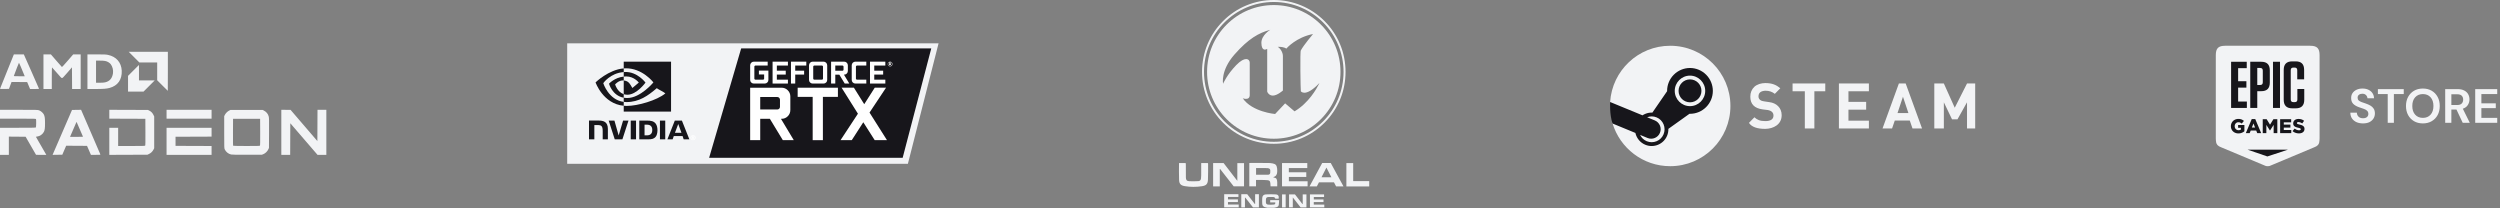<svg width="2076" height="173" viewBox="0 0 2076 173" fill="none" xmlns="http://www.w3.org/2000/svg">
<rect x="0" y="0" width="2076" height="173" fill="#808080" stroke="none"/>
<path d="M753.917 136H471V36H779.383L753.917 136Z" fill="#F2F3F5"/>
<path d="M615.471 40.195L588.856 131.033H749.57L773.327 40.195H615.471Z" fill="#17161B"/>
<path d="M622.931 66.376V54.25C622.931 53.407 623.228 52.69 623.818 52.095C624.407 51.502 625.122 51.205 625.965 51.205H637.48V54.432H627.331C627.08 54.432 626.866 54.523 626.687 54.705C626.509 54.886 626.42 55.099 626.42 55.341V65.257C626.42 65.508 626.509 65.721 626.687 65.895C626.866 66.068 627.08 66.154 627.331 66.154H633.626C633.879 66.154 634.093 66.068 634.272 65.895C634.45 65.721 634.539 65.508 634.539 65.257V61.861H630.192V58.635H638.078V66.372C638.078 67.198 637.78 67.904 637.189 68.496C636.593 69.087 635.877 69.382 635.034 69.382H625.961C625.12 69.382 624.405 69.087 623.816 68.498C623.228 67.906 622.931 67.2 622.931 66.376Z" fill="white"/>
<path d="M641.552 69.382V51.203H654.29V54.431H645.092V58.699H652.481V61.925H645.092V66.154H654.29V69.382" fill="white"/>
<path d="M656.816 69.382V51.203H669.553V54.431H660.355V58.699H667.745V61.925H660.355V69.382" fill="white"/>
<path d="M675.304 65.257C675.304 65.508 675.393 65.721 675.571 65.895C675.749 66.068 675.964 66.154 676.215 66.154H682.511C682.764 66.154 682.979 66.068 683.157 65.895C683.334 65.721 683.423 65.508 683.423 65.257V55.367C683.423 55.116 683.334 54.897 683.157 54.71C682.979 54.524 682.764 54.431 682.511 54.431H676.215C675.964 54.431 675.749 54.524 675.571 54.71C675.393 54.897 675.304 55.116 675.304 55.367V65.257ZM671.817 66.376V54.249C671.817 53.407 672.112 52.69 672.7 52.095C673.289 51.502 673.993 51.203 674.816 51.203H683.9C684.72 51.203 685.43 51.502 686.022 52.095C686.615 52.69 686.911 53.407 686.911 54.249V66.376C686.911 67.207 686.617 67.917 686.029 68.503C685.439 69.089 684.73 69.382 683.9 69.382H674.816C673.984 69.382 673.277 69.089 672.694 68.503C672.108 67.917 671.817 67.207 671.817 66.376Z" fill="white"/>
<path d="M693.624 58.752H699.556C699.809 58.752 700.024 58.662 700.2 58.484C700.38 58.307 700.468 58.093 700.468 57.84V55.369C700.468 55.116 700.38 54.897 700.2 54.71C700.024 54.524 699.809 54.432 699.556 54.432H693.624V58.752ZM690.137 69.382V51.205H701.032C701.871 51.205 702.586 51.502 703.175 52.095C703.765 52.69 704.06 53.407 704.06 54.25V58.934C704.06 59.774 703.765 60.493 703.175 61.086C702.586 61.681 701.871 61.978 701.028 61.978H700.806L705.257 69.382H701.458L696.961 61.978H693.624V69.382" fill="white"/>
<path d="M707.273 66.376V54.25C707.273 53.407 707.568 52.69 708.158 52.095C708.749 51.502 709.464 51.205 710.305 51.205H719.389V54.432H711.675C711.422 54.432 711.206 54.523 711.029 54.705C710.851 54.886 710.762 55.099 710.762 55.341V65.257C710.762 65.508 710.851 65.721 711.029 65.895C711.206 66.068 711.422 66.154 711.675 66.154H719.389V69.382H710.305C709.464 69.382 708.749 69.087 708.158 68.498C707.568 67.906 707.273 67.2 707.273 66.376Z" fill="white"/>
<path d="M722.446 69.382V51.203H735.183V54.431H725.985V58.699H733.375V61.925H725.985V66.154H735.183V69.382" fill="white"/>
<path d="M739.105 53.08H738.725V52.363H739.105C739.569 52.363 739.569 52.628 739.569 52.716C739.569 52.805 739.569 53.08 739.105 53.08ZM740.08 52.716C740.08 52.182 739.705 51.851 739.105 51.851H738.215V54.262H738.725V53.591H739.105C739.127 53.591 739.15 53.591 739.176 53.589L739.665 54.262H740.299L739.7 53.442C739.946 53.289 740.08 53.032 740.08 52.716ZM739.156 54.87C738.222 54.87 737.463 54.109 737.463 53.176C737.463 52.242 738.222 51.484 739.156 51.484C740.089 51.484 740.848 52.242 740.848 53.176C740.848 54.109 740.089 54.87 739.156 54.87ZM739.156 51.205C738.069 51.205 737.185 52.088 737.185 53.174C737.185 54.261 738.069 55.145 739.156 55.145C740.242 55.145 741.126 54.261 741.126 53.174C741.126 52.088 740.242 51.205 739.156 51.205Z" fill="white"/>
<path d="M631.289 90.92H645.501C646.105 90.92 646.624 90.707 647.049 90.281C647.477 89.855 647.69 89.34 647.69 88.738V82.813C647.69 82.211 647.477 81.685 647.049 81.239C646.624 80.791 646.105 80.569 645.501 80.569H631.289V90.92ZM622.933 116.393V72.836H649.035C651.051 72.836 652.767 73.547 654.175 74.972C655.587 76.395 656.295 78.116 656.295 80.133V91.356C656.295 93.373 655.587 95.094 654.175 96.517C652.761 97.94 651.045 98.653 649.029 98.653H648.5L659.163 116.393H650.059L639.287 98.653H631.289V116.393" fill="white"/>
<path d="M662.375 80.444V72.836H695.8V80.444H683.328V116.393H674.847V80.444" fill="white"/>
<path d="M697.982 116.393L712.417 94.412L698.824 72.774H709.051L717.656 86.523L726.418 72.774H735.804L722.053 93.476L736.552 116.393H726.356L716.877 101.521L707.306 116.393" fill="white"/>
<path d="M575.145 114.129V113.596H575.487C575.675 113.596 575.93 113.611 575.93 113.838C575.93 114.086 575.799 114.129 575.578 114.129H575.145ZM575.145 114.506H575.375L575.906 115.438H576.488L575.9 114.466C576.204 114.444 576.455 114.3 576.455 113.891C576.455 113.381 576.104 113.218 575.509 113.218H574.65V115.438H575.145V114.506ZM577.64 114.331C577.64 113.027 576.628 112.271 575.5 112.271C574.363 112.271 573.351 113.027 573.351 114.331C573.351 115.634 574.365 116.393 575.5 116.393C576.628 116.393 577.64 115.634 577.64 114.331ZM577.023 114.331C577.023 115.281 576.324 115.918 575.5 115.918V115.913C574.65 115.918 573.966 115.281 573.966 114.331C573.966 113.383 574.65 112.746 575.5 112.746C576.326 112.746 577.023 113.381 577.023 114.331Z" fill="white"/>
<path d="M523.763 100.125L523.765 115.725H528.17V100.125H523.763ZM489.106 100.104V115.725H493.549V103.863L496.994 103.865C498.135 103.865 498.948 104.149 499.496 104.735C500.193 105.477 500.477 106.676 500.477 108.865V115.725H504.784V107.095C504.784 100.935 500.859 100.104 497.016 100.104H489.106ZM530.858 100.125V115.725H538.004C541.811 115.725 543.053 115.092 544.398 113.673C545.346 112.676 545.961 110.488 545.961 108.097C545.961 105.903 545.443 103.948 544.535 102.729C542.902 100.551 540.551 100.125 537.041 100.125H530.858ZM535.229 103.523H537.121C539.871 103.523 541.647 104.756 541.647 107.957C541.647 111.162 539.871 112.395 537.121 112.395H535.229V103.523ZM517.413 100.125L513.735 112.488L510.212 100.127L505.455 100.125L510.487 115.725H516.837L521.909 100.125H517.413ZM548.01 115.725H552.419V100.127L548.01 100.125V115.725ZM560.362 100.131L554.208 115.72H558.553L559.527 112.965H566.809L567.728 115.72H572.445L566.247 100.129L560.362 100.131ZM563.223 102.975L565.89 110.279H560.468" fill="#17161B"/>
<path d="M500.95 69.065C500.95 69.065 506.62 60.7 517.939 59.836V56.801C505.401 57.807 494.545 68.427 494.545 68.427C494.545 68.427 500.694 86.201 517.939 87.83V84.603C505.285 83.011 500.95 69.065 500.95 69.065Z" fill="#17161B"/>
<path d="M517.938 78.189V81.144C508.374 79.439 505.719 69.497 505.719 69.497C505.719 69.497 510.312 64.409 517.938 63.584V66.825C517.933 66.825 517.929 66.823 517.924 66.823C513.92 66.343 510.794 70.082 510.794 70.082C510.794 70.082 512.547 76.379 517.938 78.189Z" fill="#17161B"/>
<path d="M517.938 51.203V56.801C518.308 56.773 518.675 56.748 519.045 56.735C533.298 56.257 542.586 68.427 542.586 68.427C542.586 68.427 531.919 81.397 520.806 81.397C519.787 81.397 518.834 81.301 517.938 81.144V84.605C518.705 84.702 519.498 84.758 520.328 84.758C530.669 84.758 538.146 79.477 545.388 73.227C546.589 74.189 551.504 76.528 552.514 77.55C545.628 83.315 529.583 87.963 520.486 87.963C519.609 87.963 518.766 87.91 517.938 87.83V92.694H557.245V51.203" fill="#17161B"/>
<path d="M517.938 63.584V59.836C518.302 59.81 518.67 59.791 519.045 59.78C529.295 59.458 536.019 68.587 536.019 68.587C536.019 68.587 528.756 78.673 520.968 78.673C519.847 78.673 518.843 78.495 517.938 78.189V66.825C521.929 67.308 522.731 69.071 525.13 73.069L530.467 68.57C530.467 68.57 526.571 63.463 520.006 63.463C519.292 63.461 518.608 63.512 517.938 63.584Z" fill="#17161B"/>
<path d="M0 117.341V106.104H14.76C25.952 106.104 29.583 106.041 29.78 105.844C30.053 105.571 30.164 99.549 29.908 98.882C29.79 98.575 28.265 98.54 14.888 98.54H0V94.866V91.192H15.66C30.927 91.192 31.349 91.203 32.506 91.636C33.971 92.184 35.73 93.731 36.407 95.068C37.164 96.561 37.387 98.213 37.387 102.322C37.387 106.312 37.161 108.094 36.487 109.414C35.425 111.495 33.138 113.119 30.893 113.385C30.304 113.455 29.823 113.541 29.823 113.577C29.823 113.613 30.685 115.131 31.738 116.951C32.791 118.77 34.733 122.131 36.053 124.419L38.452 128.579L34.192 128.576L29.931 128.573L25.607 121.066L21.282 113.559L14.315 113.502L7.348 113.445V121.012V128.579H3.674H0V117.341ZM44.198 127.341C44.492 126.655 48.123 118.265 52.267 108.697L59.802 91.3L63.567 91.241L67.333 91.183L75.26 109.503C79.62 119.579 83.249 127.993 83.326 128.201C83.454 128.552 83.183 128.579 79.483 128.579H75.502L73.883 124.851L72.264 121.123L63.605 121.067L54.946 121.01L53.342 124.741L51.737 128.471L47.7 128.53L43.662 128.588L44.198 127.341ZM68.939 113.549C68.939 113.369 63.794 101.536 63.656 101.398C63.59 101.331 63.505 101.318 63.468 101.367C63.408 101.446 61.049 106.893 58.888 111.941L58.15 113.667H63.544C66.511 113.667 68.939 113.614 68.939 113.549ZM90.766 117.349V106.104H94.439H98.113V113.667V121.231H109.216C118.329 121.231 120.363 121.178 120.564 120.937C120.741 120.724 120.793 117.586 120.753 109.645L120.697 98.648L105.731 98.592L90.766 98.537V94.859V91.181L106.812 91.241L122.858 91.3L123.846 91.787C125.453 92.579 126.559 93.677 127.333 95.249L128.044 96.694V109.881V123.068L127.411 124.32C126.639 125.844 125.288 127.129 123.652 127.896L122.425 128.471L106.595 128.533L90.766 128.595V117.349ZM138.309 117.341V106.104H157.003H175.696V109.776V113.448L160.731 113.504L145.765 113.559V117.341V121.123L160.731 121.179L175.696 121.234V124.907V128.579H157.003H138.309V117.341ZM191.898 128.29C189.642 127.795 187.607 126.161 186.639 124.067C186.183 123.081 186.177 122.897 186.177 109.778V96.487L186.711 95.406C187.394 94.021 188.907 92.508 190.283 91.831L191.364 91.3H204.763H218.161L219.134 91.816C221.232 92.929 222.556 94.535 223.123 96.656C223.442 97.849 223.474 99.388 223.415 110.426L223.348 122.852L222.764 124.099C221.997 125.735 220.351 127.325 218.758 127.968L217.513 128.471L205.303 128.512C196.392 128.542 192.77 128.482 191.898 128.29ZM215.868 120.937C216.044 120.724 216.097 117.586 216.056 109.645L216 98.648H204.763H193.525L193.469 109.764C193.425 118.513 193.471 120.916 193.685 121.052C193.835 121.147 198.832 121.226 204.79 121.228C213.677 121.231 215.667 121.178 215.868 120.937ZM233.613 109.886V91.192L237.449 91.207L241.285 91.223L252.415 104.186L263.544 117.149L263.6 104.17L263.656 91.192H267.328H271V109.886V128.579H267.334H263.668L252.368 115.461L241.069 102.343L241.013 115.461L240.958 128.579H237.285H233.613V109.886V109.886ZM138.309 94.866V91.192H157.003H175.696V94.866V98.54H157.003H138.309V94.866ZM106.325 69.525V62.986L110.864 58.452L115.402 53.917V60.345V66.772H121.937H128.473L123.83 71.418L119.188 76.065H112.756H106.325V69.525ZM134.904 71.038L130.53 66.66V59.26V51.86H123.126H115.722L111.296 47.43L106.87 43H123.13H139.39V59.208C139.39 68.123 139.365 75.416 139.334 75.416C139.303 75.416 137.31 73.446 134.904 71.038V71.038ZM0.095 73.531C0.174 73.32 2.776 66.85 5.876 59.154L11.512 45.161H15.65H19.788L26.102 59.37C29.575 67.185 32.416 73.652 32.416 73.741C32.416 73.831 30.739 73.902 28.688 73.9L24.96 73.897L23.769 71.037L22.577 68.177L16.078 68.12L9.58 68.062L8.514 70.929L7.448 73.796L3.699 73.855C0.185 73.91 -0.041 73.89 0.095 73.531ZM20.25 62.612C17.935 56.933 15.866 52.077 15.761 52.077C15.662 52.077 13.127 58.61 11.506 63.044C11.429 63.255 12.412 63.314 15.972 63.314H20.536L20.25 62.612ZM36.09 59.532V45.161H39.177H42.264L46.542 50.113C48.894 52.837 50.997 55.226 51.213 55.422C51.588 55.761 51.839 55.511 56.198 50.47L60.788 45.161H63.891H66.994V59.532V73.903H63.43H59.867L59.81 64.91L59.754 55.917L55.909 60.372C52.629 64.172 51.977 64.825 51.479 64.813C50.991 64.801 50.263 64.061 47.119 60.383C45.043 57.954 43.268 55.967 43.175 55.967C43.082 55.967 43.006 60.002 43.006 64.935V73.903H39.548H36.09V59.532ZM72.612 59.532V45.161L80.122 45.164C86.715 45.166 87.883 45.218 89.685 45.588C96.518 46.991 100.782 51.885 101.088 58.679C101.421 66.074 97.83 71.171 90.982 73.023C88.415 73.717 85.926 73.9 79.042 73.902L72.612 73.903V59.532ZM87.289 68.384C91.068 67.493 93.16 65.102 93.806 60.932C94.221 58.259 93.45 55.176 91.871 53.193C91.524 52.757 90.72 52.089 90.085 51.708C88.289 50.631 86.825 50.348 83.048 50.348H79.744V59.532V68.717L82.824 68.714C84.805 68.712 86.397 68.594 87.289 68.384V68.384Z" fill="#F2F3F5"/>
<path d="M1339.04 102.378C1345.21 122.979 1364.32 138 1386.93 138C1414.55 138 1436.94 115.614 1436.94 88C1436.94 60.386 1414.55 38 1386.94 38C1360.44 38 1338.76 58.614 1337.05 84.678C1340.29 90.112 1341.54 93.472 1339.04 102.378H1339.04Z" fill="#F2F3F5"/>
<path d="M1384.36 75.476L1384.37 75.726L1372.14 93.499C1370.15 93.41 1368.16 93.757 1366.28 94.532C1365.44 94.871 1364.67 95.288 1363.94 95.769L1337.07 84.71C1337.07 84.71 1336.44 94.935 1339.04 102.56L1358.03 110.396C1358.98 114.659 1361.91 118.399 1366.22 120.194C1373.28 123.139 1381.42 119.783 1384.35 112.719C1385.11 110.911 1385.47 108.964 1385.42 107.006L1402.93 94.496L1403.35 94.505C1413.83 94.505 1422.35 85.963 1422.35 75.476C1422.34 70.437 1420.34 65.605 1416.78 62.039C1413.22 58.473 1408.39 56.464 1403.35 56.453C1398.32 56.464 1393.49 58.473 1389.93 62.039C1386.37 65.605 1384.36 70.437 1384.36 75.476H1384.36ZM1381.43 111.494C1379.16 116.948 1372.89 119.535 1367.44 117.265C1364.92 116.217 1363.03 114.3 1361.93 112.013L1368.11 114.575C1372.13 116.248 1376.74 114.345 1378.41 110.324C1379.22 108.394 1379.22 106.223 1378.43 104.289C1377.63 102.355 1376.1 100.816 1374.17 100.009L1367.78 97.361C1370.25 96.425 1373.05 96.389 1375.67 97.481C1376.97 98.018 1378.15 98.808 1379.14 99.806C1380.14 100.803 1380.92 101.988 1381.45 103.291C1382.53 105.931 1382.53 108.854 1381.43 111.488L1381.43 111.494ZM1403.36 88.147C1396.41 88.147 1390.71 82.459 1390.71 75.471C1390.71 68.482 1396.38 62.8 1403.36 62.8C1410.33 62.8 1416.01 68.488 1416.01 75.471C1416.01 82.453 1410.34 88.147 1403.36 88.147ZM1393.88 75.448C1393.88 70.188 1398.13 65.923 1403.38 65.923C1408.63 65.923 1412.88 70.188 1412.88 75.448C1412.88 80.708 1408.63 84.968 1403.38 84.968C1398.13 84.968 1393.88 80.706 1393.88 75.448Z" fill="#17161B"/>
<path d="M1640.2 106.673H1633.41V84.943L1625.49 99.087H1620.96L1614.17 84.943V106.673H1606.25V69.327H1614.17L1623.22 89.472L1633.41 69.327H1640.2V106.673ZM1596.06 106.673H1588.14L1585.88 100.109H1573.43L1571.17 106.673H1563.25L1576.83 69.327H1582.48L1596.06 106.673ZM1584.74 93.885L1580.22 80.305L1575.69 93.885H1584.74ZM1551.93 106.673H1527.03V69.327H1551.93V75.773H1534.95V84.601H1549.66V91.056H1534.95V100.226H1551.93V106.673ZM1515.7 75.773H1506.65V106.673H1498.73V75.773H1488.55V69.327H1515.71L1515.7 75.773ZM1479.49 95.697C1479.49 103.394 1472.7 106.9 1465.91 107.014C1459.12 107.014 1454.59 105.43 1452.33 102.035L1456.86 97.394C1459.12 99.431 1461.39 100.562 1465.91 100.562C1470.44 100.562 1472.7 98.978 1472.7 95.922C1472.7 93.093 1470.44 91.848 1468.18 91.392L1463.65 90.826C1456.85 89.92 1453.46 86.413 1453.46 80.3C1453.46 76.904 1454.59 74.187 1456.85 72.039C1459.12 70.002 1462.51 68.982 1465.91 68.982C1471.57 68.982 1474.96 70.455 1478.36 73.284L1473.83 77.924C1471.56 76.229 1469.3 75.32 1465.91 75.32C1462.51 75.543 1460.25 76.793 1460.25 80.072C1460.25 82.676 1462.51 83.921 1464.78 84.146L1469.31 84.824C1474.97 85.502 1479.5 89.353 1479.5 95.66L1479.49 95.697Z" fill="#F2F3F5"/>
<path d="M1123.69 150.396V135.431H1118.04V154.819H1137V150.397L1123.69 150.396Z" fill="#F2F3F5"/>
<path d="M1054.77 168.096H1059C1059.1 169.211 1058.77 169.775 1057.86 169.862C1056.96 169.949 1056.05 170.022 1055.15 170.024C1051.38 170.034 1050.98 169.592 1051.21 165.827C1051.21 165.757 1051.21 165.686 1051.22 165.617C1051.36 164.213 1051.88 163.681 1053.28 163.616C1054.37 163.566 1055.45 163.597 1056.54 163.588C1057.67 163.579 1058.74 163.659 1059.02 164.984H1061.79C1062.18 162.76 1061.46 161.55 1059.33 161.425C1056.58 161.263 1053.81 161.288 1051.07 161.443C1049.22 161.547 1048.27 162.637 1048.16 164.448C1048.07 166.018 1048.08 167.602 1048.16 169.173C1048.26 170.848 1049.04 171.685 1050.67 172.104C1051.28 172.258 1051.89 172.375 1052.5 172.51H1057.96C1058.4 172.416 1058.84 172.317 1059.28 172.23C1060.46 171.996 1061.62 171.616 1061.86 170.276C1062.09 168.954 1062.08 167.588 1062.18 166.166H1054.77V168.096ZM1033.04 154.736V135.489H1027.48V150.188L1016.08 135.399H1007.38V154.761H1012.91V140.365L1013.17 140.3L1024.45 154.736L1033.04 154.736ZM1043.04 145.125V139.582C1045.61 139.582 1048.11 139.582 1050.61 139.583C1050.96 139.583 1051.31 139.593 1051.66 139.595C1054.77 139.616 1055.1 140.526 1054.79 143.592C1054.69 144.59 1053.93 145.088 1053.04 145.103C1049.73 145.159 1046.43 145.125 1043.04 145.125V145.125ZM1054.9 152.161C1054.98 153.016 1055.02 153.875 1055.08 154.751H1060.62C1060.62 153.538 1060.67 152.422 1060.62 151.31C1060.49 148.865 1060.13 147.786 1057.76 147.373C1057.63 147.351 1057.52 147.243 1057.23 147.074C1059.62 146.541 1060.48 144.924 1060.59 142.819C1060.65 141.775 1060.63 140.71 1060.49 139.675C1060.15 137.158 1059.23 136.163 1056.75 135.697C1055.52 135.465 1054.26 135.342 1053 135.331C1048.21 135.289 1043.41 135.312 1038.61 135.317C1038.24 135.317 1037.87 135.363 1037.43 135.393V154.743H1043V149.405C1044.27 149.405 1045.42 149.381 1046.57 149.41C1048.6 149.46 1050.64 149.428 1052.65 149.648C1054.29 149.828 1054.76 150.5 1054.9 152.161V152.161ZM1070.28 146.948H1084.74V143.038H1070.25V139.545H1085.57V135.435H1064.59V154.756H1085.83V150.503H1070.28V146.948ZM1003.2 135.989C1003.2 135.795 1003.08 135.601 1003.02 135.418H997.484C997.484 138.851 997.495 142.179 997.476 145.508C997.471 146.416 997.411 147.328 997.314 148.232C997.174 149.53 996.357 150.346 995.125 150.408C992.582 150.537 990.021 150.631 987.485 150.464C985.442 150.331 984.779 149.412 984.755 147.328C984.716 143.748 984.734 140.168 984.716 136.588C984.714 136.189 984.635 135.79 984.592 135.394H979.059C979.059 140.205 978.894 144.875 979.116 149.526C979.27 152.759 980.609 154.033 983.865 154.579C988.59 155.372 993.365 155.339 998.091 154.635C1001.7 154.097 1002.92 152.755 1003.08 149.145C1003.28 144.766 1003.18 140.374 1003.2 135.988V135.989ZM1097.36 147.228L1101.46 139.149L1105.6 147.228H1097.36ZM1097.94 135.37L1087.44 154.773H1093.51L1095.26 151.424H1107.73L1109.49 154.761H1115.62L1105.06 135.37H1097.94ZM1042.26 169.351L1042 169.412C1039.89 166.695 1037.79 163.979 1035.69 161.262H1030.77V172.198H1033.8V164.219L1034.11 164.109L1040.48 172.215H1045.39V161.287H1042.26L1042.26 169.351ZM1081.77 169.356L1081.52 169.421C1079.44 166.723 1077.35 164.024 1075.33 161.41H1070.43V172.176H1073.54V163.921L1080.03 172.225H1084.86V161.445H1081.77V169.356ZM1019.71 167.822H1027.95V165.565H1019.71V163.533H1028.4V161.253H1016.57V172.19H1028.62V169.865H1019.71V167.822ZM1090.95 167.818H1099.04V165.62H1090.99V163.591H1099.51V161.421H1087.78V172.182H1099.7V169.876H1090.95V167.818ZM1064.62 172.212H1067.62V161.431H1064.62V172.212ZM1015.62 69.546C1015.62 69.546 1013.42 58.595 1025.05 45.333C1036.68 32.071 1045.41 27.248 1054.84 24.736L1054.82 24.746L1054.86 24.736C1054.86 24.736 1047.45 29.057 1047.45 35.587C1047.45 37.482 1047.75 38.785 1048.17 39.654C1048.73 40.81 1049.6 41.203 1050.39 41.207C1051.06 41.211 1051.45 40.937 1052.29 40.61V75.975C1052.29 75.975 1052.38 76.545 1052.89 77.22C1053.62 78.192 1054.78 79.377 1056.95 79.389C1060.66 79.366 1065.32 75.172 1065.32 75.172V46.538C1065.32 43.625 1063.24 40.109 1061.03 38.902C1061.03 38.902 1061.33 38.883 1061.82 38.883C1063.28 38.883 1066.4 39.05 1068.14 40.382C1068.62 39.821 1076.43 30.976 1090.31 28.254L1090.3 28.262L1090.34 28.254C1090.34 28.254 1082.66 37.313 1080.25 41.805C1079.83 41.831 1079.76 50.328 1079.84 58.819C1079.9 67.016 1080.1 75.208 1080.21 75.775C1080.21 75.775 1081.03 76.995 1083.12 77.005C1085.47 77.017 1089.44 75.49 1095.65 68.942L1095.65 68.942V68.942C1095.65 68.942 1095.49 69.315 1095.16 69.975C1093.38 73.543 1086.76 85.501 1075 92.452L1075 92.451L1074.99 92.452L1067.37 85.988L1067.17 85.825L1058.85 94.663L1058.84 94.662L1058.84 94.663C1058.84 94.663 1039.87 93.055 1031.95 81.603L1031.99 81.616L1031.98 81.603C1031.98 81.603 1033.18 82.07 1034.53 82.096C1036.12 82.125 1037.78 81.544 1037.78 78.889V51.964C1037.78 50.589 1036.84 49.046 1034.76 49.052C1032.9 49.057 1030.22 50.315 1026.56 54.074C1018.84 62.01 1015.63 69.546 1015.63 69.546L1015.63 69.517L1015.62 69.546H1015.62ZM1057.75 115.194C1072.55 115.194 1086.46 109.422 1096.92 98.94C1107.38 88.459 1113.14 74.523 1113.14 59.7C1113.14 44.876 1107.38 30.941 1096.92 20.459C1086.46 9.977 1072.55 4.205 1057.75 4.205C1042.96 4.205 1029.05 9.977 1018.58 20.459C1008.12 30.941 1002.36 44.876 1002.36 59.7C1002.36 74.523 1008.12 88.459 1018.58 98.94C1029.05 109.422 1042.96 115.194 1057.75 115.194" fill="#F2F3F5"/>
<path d="M1057.75 1.65C1089.75 1.65 1115.69 27.64 1115.69 59.699C1115.69 91.759 1089.75 117.749 1057.75 117.749C1025.75 117.749 999.811 91.759 999.811 59.7C999.811 27.64 1025.75 1.65 1057.75 1.65ZM1057.75 119.399C1073.67 119.399 1088.63 113.19 1099.89 101.913C1111.14 90.638 1117.34 75.646 1117.34 59.7C1117.34 43.753 1111.14 28.761 1099.89 17.485C1088.63 6.21 1073.67 3.16033e-05 1057.75 3.16033e-05C1041.84 3.16033e-05 1026.87 6.21 1015.62 17.486C1004.36 28.761 998.164 43.754 998.164 59.7C998.164 75.646 1004.36 90.638 1015.62 101.914C1026.87 113.19 1041.84 119.399 1057.75 119.399Z" fill="#F2F3F5"/>
<path fill-rule="evenodd" clip-rule="evenodd" d="M1918.35 38H1847.83C1842.11 38 1840 40.11 1840 45.829V114.837C1840 115.484 1840.03 116.085 1840.08 116.642C1840.21 117.89 1840.24 119.1 1841.4 120.477C1841.51 120.612 1842.7 121.494 1842.7 121.494C1843.34 121.807 1843.77 122.037 1844.49 122.326L1879.22 136.876C1881.02 137.702 1881.77 138.024 1883.08 137.999V137.999C1883.08 137.999 1883.09 137.999 1883.09 137.999C1883.09 137.999 1883.09 137.999 1883.09 137.999V137.999C1884.4 138.024 1885.16 137.702 1886.96 136.876L1921.69 122.326C1922.41 122.037 1922.84 121.807 1923.48 121.494C1923.48 121.494 1924.66 120.612 1924.78 120.477C1925.94 119.1 1925.96 117.89 1926.09 116.642C1926.15 116.085 1926.18 115.484 1926.18 114.837V45.829C1926.18 40.11 1924.07 38 1918.35 38Z" fill="#F2F3F5"/>
<path d="M1913.63 107.378L1913.61 107.538L1913.6 107.712L1913.56 107.872L1913.52 108.031L1913.48 108.174L1913.44 108.333L1913.37 108.477L1913.31 108.604L1913.25 108.747L1913.17 108.875L1913.09 109.002L1912.99 109.129L1912.91 109.257L1912.82 109.368L1912.71 109.479L1912.61 109.575L1912.49 109.686L1912.37 109.782L1912.25 109.877L1912.12 109.956L1911.99 110.051L1911.85 110.131L1911.71 110.195L1911.57 110.274L1911.41 110.338L1911.25 110.402L1911.09 110.449L1910.93 110.497L1910.79 110.545L1910.63 110.577L1910.49 110.609L1910.35 110.64L1910.19 110.672L1910.03 110.688L1909.89 110.704L1909.73 110.72L1909.55 110.736L1909.4 110.752H1909.24H1909.06H1908.89H1908.73L1908.57 110.736H1908.4L1908.24 110.72L1908.08 110.704L1907.91 110.688L1907.75 110.656L1907.59 110.64L1907.43 110.609L1907.27 110.577L1907.11 110.545L1906.96 110.513L1906.8 110.466L1906.65 110.434L1906.5 110.386L1906.34 110.338L1906.19 110.274L1906.04 110.227L1905.89 110.179L1905.74 110.115L1905.59 110.051L1905.45 109.988L1905.31 109.909L1905.16 109.846L1905.02 109.766L1904.9 109.686L1904.75 109.607L1904.63 109.527L1904.5 109.448L1904.37 109.352L1904.25 109.257L1904.12 109.161L1903.99 109.066L1903.88 108.97L1903.75 108.859L1903.85 108.731L1903.96 108.62L1904.06 108.492L1904.17 108.365L1904.26 108.254L1904.36 108.127L1904.47 107.999L1904.56 107.888L1904.67 107.76L1904.77 107.649L1904.88 107.522L1904.97 107.394L1905.07 107.283L1905.18 107.156L1905.28 107.028L1905.39 106.917L1905.48 106.789L1905.61 106.885L1905.75 106.98L1905.88 107.076L1906.02 107.172L1906.15 107.251L1906.29 107.346L1906.42 107.426L1906.56 107.49L1906.69 107.569L1906.83 107.633L1906.97 107.697L1907.11 107.76L1907.26 107.808L1907.4 107.872L1907.56 107.92L1907.72 107.967L1907.86 108.015L1908.02 108.047L1908.18 108.079L1908.33 108.111L1908.51 108.127L1908.67 108.158H1908.83L1909 108.174H1909.16H1909.35L1909.52 108.158L1909.68 108.127L1909.82 108.095L1909.97 108.063L1910.09 108.015L1910.2 107.951L1910.33 107.856L1910.43 107.744L1910.49 107.617L1910.54 107.474L1910.55 107.315V107.283L1910.54 107.092L1910.47 106.933L1910.39 106.821L1910.28 106.726L1910.16 106.63L1910.03 106.567L1909.89 106.503L1909.73 106.439L1909.54 106.36L1909.43 106.328L1909.3 106.296L1909.16 106.248L1909.02 106.216L1908.86 106.169L1908.7 106.137L1908.52 106.089L1908.37 106.057L1908.19 106.009L1908.03 105.978L1907.87 105.93L1907.72 105.898L1907.56 105.85L1907.41 105.803L1907.26 105.771L1907.11 105.723L1906.97 105.675L1906.83 105.627L1906.65 105.564L1906.5 105.5L1906.34 105.436L1906.18 105.373L1906.04 105.293L1905.88 105.214L1905.75 105.134L1905.61 105.054L1905.48 104.959L1905.35 104.879L1905.24 104.784L1905.13 104.672L1905.02 104.561L1904.93 104.449L1904.83 104.338L1904.75 104.227L1904.67 104.099L1904.59 103.956L1904.53 103.846L1904.48 103.718L1904.44 103.575L1904.39 103.448L1904.36 103.288L1904.32 103.145L1904.31 102.986L1904.29 102.827L1904.28 102.652V102.477V102.445V102.286L1904.29 102.127L1904.31 101.983L1904.32 101.824L1904.36 101.681L1904.39 101.538L1904.44 101.394L1904.47 101.251L1904.53 101.108L1904.59 100.964L1904.66 100.821L1904.74 100.678L1904.82 100.535L1904.91 100.407L1905.01 100.28L1905.12 100.153L1905.23 100.041L1905.34 99.914L1905.47 99.802L1905.58 99.723L1905.7 99.627L1905.83 99.532L1905.96 99.452L1906.1 99.373L1906.24 99.309L1906.38 99.23L1906.53 99.166L1906.69 99.118L1906.84 99.054L1906.99 99.007L1907.11 98.975L1907.26 98.943L1907.4 98.911L1907.56 98.879L1907.7 98.847L1907.86 98.832L1908.02 98.816L1908.18 98.8L1908.33 98.784H1908.49H1908.67H1908.84H1909.02L1909.19 98.8L1909.36 98.816H1909.52L1909.7 98.832L1909.86 98.863L1910.03 98.879L1910.19 98.911L1910.33 98.943L1910.49 98.975L1910.65 99.007L1910.79 99.038L1910.95 99.086L1911.09 99.134L1911.23 99.166L1911.39 99.23L1911.54 99.277L1911.68 99.341L1911.82 99.405L1911.98 99.468L1912.12 99.548L1912.25 99.612L1912.39 99.691L1912.53 99.771L1912.66 99.85L1912.8 99.946L1912.93 100.025L1913.06 100.121L1913.18 100.216L1913.31 100.312L1913.21 100.439L1913.14 100.567L1913.04 100.694L1912.95 100.821L1912.85 100.964L1912.77 101.092L1912.68 101.219L1912.58 101.347L1912.5 101.474L1912.41 101.601L1912.31 101.729L1912.23 101.856L1912.14 101.999L1912.04 102.127L1911.95 102.254L1911.87 102.381L1911.77 102.508L1911.65 102.413L1911.5 102.333L1911.38 102.254L1911.25 102.158L1911.11 102.095L1910.98 102.015L1910.84 101.951L1910.71 101.888L1910.57 101.824L1910.44 101.76L1910.3 101.713L1910.17 101.649L1910 101.601L1909.84 101.553L1909.68 101.506L1909.52 101.474L1909.36 101.442L1909.21 101.41L1909.05 101.394L1908.89 101.378L1908.75 101.362H1908.59H1908.4L1908.22 101.394L1908.06 101.426L1907.92 101.458L1907.8 101.522L1907.68 101.585L1907.54 101.713L1907.45 101.856L1907.38 101.999L1907.37 102.158V102.19L1907.38 102.397L1907.46 102.572L1907.53 102.668L1907.64 102.779L1907.78 102.859L1907.91 102.938L1908.06 103.002L1908.24 103.066L1908.43 103.129L1908.56 103.161L1908.68 103.209L1908.83 103.241L1908.97 103.288L1909.13 103.32L1909.3 103.368L1909.48 103.416L1909.65 103.464L1909.82 103.495L1909.98 103.543L1910.16 103.591L1910.32 103.623L1910.47 103.67L1910.63 103.718L1910.77 103.766L1910.93 103.814L1911.08 103.862L1911.22 103.909L1911.39 103.972L1911.55 104.052L1911.71 104.115L1911.87 104.195L1912.01 104.274L1912.15 104.354L1912.28 104.434L1912.41 104.529L1912.53 104.609L1912.66 104.72L1912.79 104.831L1912.9 104.959L1913.01 105.07L1913.1 105.198L1913.2 105.341L1913.28 105.468L1913.36 105.612L1913.42 105.739L1913.47 105.882L1913.52 106.025L1913.55 106.169L1913.58 106.328L1913.61 106.487L1913.63 106.646L1913.64 106.821V106.996V107.028V107.203L1913.63 107.378ZM1902.51 110.561H1902.35H1902.2H1902.04H1901.88H1901.72H1901.56H1901.4H1901.25H1901.07H1900.91H1900.75H1900.6H1900.44H1900.28H1900.12H1899.96H1899.8H1899.64H1899.49H1899.33H1899.17H1899.01H1898.85H1898.69H1898.54H1898.38H1898.22H1898.06H1897.89H1897.73H1897.57H1897.41H1897.25H1897.09H1896.94H1896.78H1896.62H1896.46H1896.3H1896.14H1895.98H1895.83H1895.67H1895.51H1895.35H1895.19H1895.03H1894.86H1894.7H1894.54H1894.38H1894.23H1894.07H1893.91H1893.75H1893.59H1893.43V110.402V110.243V110.083V109.925V109.766V109.607V109.448V109.289V109.129V108.97V108.811V108.652V108.492V108.333V108.174V108.015V107.856V107.697V107.553V107.394V107.235V107.076V106.917V106.757V106.598V106.439V106.28V106.121V105.962V105.803V105.643V105.484V105.325V105.166V105.007V104.847V104.688V104.529V104.37V104.211V104.052V103.893V103.734V103.575V103.416V103.257V103.098V102.938V102.779V102.62V102.461V102.302V102.142V101.983V101.84V101.681V101.522V101.362V101.203V101.044V100.885V100.726V100.567V100.407V100.248V100.089V99.93V99.771V99.612V99.452V99.293V99.134V98.975H1893.59H1893.75H1893.91H1894.07H1894.23H1894.38H1894.54H1894.7H1894.86H1895.02H1895.18H1895.33H1895.49H1895.65H1895.79H1895.95H1896.11H1896.27H1896.43H1896.59H1896.74H1896.9H1897.06H1897.22H1897.38H1897.54H1897.7H1897.85H1898.01H1898.17H1898.33H1898.49H1898.65H1898.8H1898.96H1899.12H1899.28H1899.44H1899.6H1899.76H1899.91H1900.07H1900.23H1900.37H1900.53H1900.69H1900.85H1901.01H1901.17H1901.32H1901.48H1901.64H1901.8H1901.96H1902.12H1902.28H1902.43H1902.59V99.134V99.277V99.436V99.596V99.755V99.898V100.057V100.216V100.36V100.519V100.678V100.821V100.98V101.14V101.299V101.442V101.601H1902.43H1902.28H1902.12H1901.96H1901.8H1901.64H1901.5H1901.34H1901.18H1901.02H1900.86H1900.71H1900.55H1900.39H1900.23H1900.07H1899.91H1899.76H1899.6H1899.45H1899.3H1899.14H1898.98H1898.82H1898.66H1898.5H1898.35H1898.19H1898.03H1897.87H1897.71H1897.55H1897.41H1897.25H1897.09H1896.94H1896.78H1896.62H1896.46V101.76V101.92V102.079V102.238V102.397V102.54V102.699V102.859V103.018V103.177V103.336V103.495H1896.62H1896.78H1896.94H1897.09H1897.25H1897.41H1897.57H1897.73H1897.87H1898.03H1898.19H1898.35H1898.5H1898.66H1898.82H1898.98H1899.14H1899.3H1899.45H1899.61H1899.77H1899.93H1900.09H1900.25H1900.41H1900.56H1900.71H1900.86H1901.02H1901.18H1901.34H1901.5H1901.66H1901.82H1901.97V103.654V103.798V103.956V104.115V104.259V104.418V104.577V104.72V104.879V105.038V105.198V105.341V105.5V105.659V105.803V105.962H1901.82H1901.66H1901.5H1901.34H1901.18H1901.02H1900.86H1900.71H1900.56H1900.41H1900.25H1900.09H1899.93H1899.77H1899.61H1899.45H1899.3H1899.14H1898.98H1898.82H1898.66H1898.5H1898.35H1898.19H1898.03H1897.87H1897.73H1897.57H1897.41H1897.25H1897.09H1896.94H1896.78H1896.62H1896.46V106.121V106.296V106.455V106.614V106.789V106.949V107.108V107.283V107.442V107.601V107.776V107.935H1896.62H1896.78H1896.94H1897.09H1897.25H1897.41H1897.57H1897.73H1897.89H1898.06H1898.22H1898.38H1898.54H1898.69H1898.85H1899.01H1899.17H1899.33H1899.49H1899.64H1899.8H1899.96H1900.12H1900.28H1900.44H1900.6H1900.75H1900.91H1901.07H1901.25H1901.4H1901.56H1901.72H1901.88H1902.04H1902.2H1902.35H1902.51H1902.67V108.095V108.238V108.397V108.556V108.715V108.859V109.018V109.177V109.32V109.479V109.639V109.782V109.94V110.099V110.258V110.402V110.561H1902.51ZM1890.94 110.561H1890.78H1890.62H1890.44H1890.29H1890.13H1889.97H1889.81H1889.65H1889.48H1889.32H1889.16H1889H1888.84H1888.69H1888.51H1888.35H1888.19H1888.04V110.402V110.243V110.083V109.924V109.764V109.605V109.446V109.286V109.127V108.968V108.809V108.649V108.49V108.331V108.171V108.012V107.852V107.693V107.534V107.375V107.215V107.056V106.896V106.737V106.578V106.419V106.259V106.1V105.94V105.781V105.622V105.463V105.304V105.144V104.984V104.825V104.666V104.507V104.347V104.187V104.028V103.869V103.71L1887.96 103.837L1887.86 103.981L1887.78 104.109L1887.69 104.236L1887.61 104.379L1887.51 104.507L1887.43 104.634L1887.35 104.778L1887.26 104.905L1887.18 105.033L1887.08 105.16L1887.01 105.304L1886.91 105.432L1886.83 105.559L1886.75 105.702L1886.66 105.831L1886.58 105.958L1886.48 106.101L1886.4 106.229L1886.31 106.356L1886.23 106.5L1886.15 106.628L1886.05 106.755L1885.98 106.898L1885.88 107.026L1885.8 107.154L1885.71 107.281L1885.63 107.424L1885.55 107.552L1885.45 107.68L1885.37 107.823L1885.28 107.95L1885.2 108.078L1885.1 108.222L1885.02 108.349H1884.96L1884.87 108.206L1884.79 108.078L1884.69 107.934L1884.61 107.807L1884.52 107.664L1884.44 107.536L1884.34 107.392L1884.26 107.265L1884.17 107.122L1884.09 106.994L1883.99 106.85L1883.92 106.723L1883.82 106.58L1883.74 106.452L1883.65 106.308L1883.57 106.181L1883.47 106.038L1883.38 105.91L1883.3 105.766L1883.2 105.639L1883.12 105.495L1883.03 105.368L1882.95 105.224L1882.85 105.097L1882.77 104.953L1882.68 104.826L1882.6 104.683L1882.5 104.554L1882.43 104.411L1882.33 104.284L1882.25 104.14L1882.16 104.013L1882.08 103.869L1881.98 103.742V103.901V104.06V104.219V104.379V104.538V104.698V104.857V105.016V105.176V105.335V105.479V105.638V105.797V105.956V106.116V106.275V106.435V106.594V106.753V106.912V107.072V107.231V107.391V107.55V107.709V107.868V108.028V108.187V108.347V108.506V108.665V108.825V108.968V109.127V109.286V109.446V109.605V109.764V109.924V110.083V110.243V110.402V110.561H1881.82H1881.66H1881.51H1881.35H1881.19H1881.03H1880.87H1880.71H1880.56H1880.4H1880.24H1880.08H1879.92H1879.76H1879.6H1879.45H1879.29H1879.13H1878.97V110.402V110.243V110.083V109.925V109.766V109.607V109.448V109.289V109.129V108.97V108.811V108.652V108.492V108.333V108.174V108.015V107.856V107.697V107.553V107.394V107.235V107.076V106.917V106.757V106.598V106.439V106.28V106.121V105.962V105.803V105.643V105.484V105.325V105.166V105.007V104.847V104.688V104.529V104.37V104.211V104.052V103.893V103.734V103.575V103.416V103.257V103.098V102.938V102.779V102.62V102.461V102.302V102.142V101.983V101.84V101.681V101.522V101.362V101.203V101.044V100.885V100.726V100.567V100.407V100.248V100.089V99.93V99.771V99.612V99.452V99.293V99.134V98.975H1879.13H1879.29H1879.43H1879.59H1879.75H1879.91H1880.05H1880.21H1880.37H1880.52H1880.67H1880.82H1880.98H1881.14H1881.28H1881.44H1881.6H1881.76H1881.9H1882.06H1882.22L1882.3 99.102L1882.38 99.245L1882.47 99.372L1882.55 99.515L1882.63 99.642L1882.71 99.786L1882.79 99.912L1882.88 100.055L1882.96 100.183L1883.04 100.31L1883.12 100.452L1883.2 100.58L1883.3 100.723L1883.38 100.85L1883.46 100.993L1883.53 101.12L1883.63 101.247L1883.71 101.39L1883.79 101.517L1883.87 101.66L1883.95 101.788L1884.04 101.93L1884.12 102.057L1884.2 102.2L1884.28 102.327L1884.36 102.454L1884.45 102.597L1884.53 102.725L1884.61 102.868L1884.69 102.995L1884.77 103.138L1884.87 103.265L1884.95 103.407L1885.02 103.535L1885.1 103.407L1885.18 103.265L1885.28 103.138L1885.36 102.995L1885.44 102.868L1885.52 102.725L1885.61 102.597L1885.69 102.454L1885.77 102.327L1885.85 102.2L1885.94 102.057L1886.02 101.93L1886.1 101.788L1886.18 101.66L1886.28 101.517L1886.36 101.39L1886.44 101.247L1886.51 101.12L1886.59 100.993L1886.69 100.85L1886.77 100.723L1886.85 100.58L1886.93 100.452L1887.02 100.31L1887.1 100.183L1887.18 100.055L1887.26 99.912L1887.35 99.786L1887.43 99.642L1887.51 99.515L1887.59 99.372L1887.69 99.245L1887.77 99.102L1887.85 98.975H1888H1888.16H1888.3H1888.46H1888.62H1888.78H1888.92H1889.08H1889.24H1889.4H1889.54H1889.7H1889.86H1890.02H1890.16H1890.32H1890.48H1890.63H1890.78H1890.94H1891.09V99.134V99.293V99.452V99.612V99.771V99.93V100.089V100.248V100.407V100.567V100.726V100.885V101.044V101.203V101.362V101.522V101.681V101.84V101.983V102.142V102.302V102.461V102.62V102.779V102.938V103.098V103.257V103.416V103.575V103.734V103.893V104.052V104.211V104.37V104.529V104.688V104.847V105.007V105.166V105.325V105.484V105.643V105.803V105.962V106.121V106.28V106.439V106.598V106.757V106.917V107.076V107.235V107.394V107.553V107.697V107.856V108.015V108.174V108.333V108.492V108.652V108.811V108.97V109.129V109.289V109.448V109.607V109.766V109.925V110.083V110.243V110.402V110.561H1890.94ZM1872.55 105.787L1872.5 105.642L1872.44 105.483L1872.37 105.34L1872.33 105.196L1872.26 105.052L1872.2 104.893L1872.15 104.749L1872.09 104.606L1872.03 104.463L1871.98 104.319L1871.91 104.159L1871.87 104.016L1871.8 103.872L1871.74 103.729L1871.69 103.585L1871.63 103.425L1871.57 103.282L1871.52 103.139L1871.45 102.995L1871.39 102.835L1871.34 102.691L1871.28 102.548L1871.22 102.691L1871.17 102.835L1871.11 102.995L1871.04 103.139L1871 103.282L1870.93 103.425L1870.87 103.585L1870.81 103.729L1870.76 103.872L1870.69 104.016L1870.63 104.159L1870.58 104.319L1870.52 104.463L1870.46 104.606L1870.41 104.749L1870.35 104.893L1870.28 105.052L1870.22 105.196L1870.17 105.34L1870.11 105.483L1870.04 105.642L1870 105.787L1869.93 105.93H1870.09H1870.25H1870.41H1870.57H1870.73H1870.88H1871.04H1871.2H1871.34H1871.5H1871.66H1871.82H1871.98H1872.14H1872.29H1872.45H1872.61L1872.55 105.787ZM1877.53 110.561H1877.37H1877.22H1877.07H1876.91H1876.75H1876.59H1876.45H1876.29H1876.13H1875.97H1875.81H1875.65H1875.51H1875.35H1875.2H1875.04H1874.88H1874.74H1874.58H1874.42L1874.36 110.418L1874.31 110.274L1874.24 110.131L1874.18 109.972L1874.13 109.83L1874.07 109.686L1874.01 109.543L1873.96 109.4L1873.9 109.257L1873.83 109.113L1873.78 108.97L1873.72 108.811L1873.66 108.668L1873.61 108.524L1873.55 108.381H1873.39H1873.23H1873.07H1872.91H1872.77H1872.61H1872.45H1872.29H1872.14H1871.98H1871.82H1871.66H1871.5H1871.34H1871.2H1871.04H1870.88H1870.73H1870.57H1870.41H1870.25H1870.09H1869.93H1869.78H1869.63H1869.47H1869.32H1869.16H1869L1868.94 108.524L1868.89 108.668L1868.82 108.811L1868.76 108.97L1868.71 109.113L1868.65 109.257L1868.59 109.4L1868.54 109.543L1868.48 109.686L1868.41 109.83L1868.36 109.972L1868.3 110.131L1868.24 110.274L1868.19 110.418L1868.13 110.561H1867.97H1867.81H1867.65H1867.49H1867.34H1867.16H1867H1866.84H1866.69H1866.53H1866.37H1866.21H1866.05H1865.89H1865.73H1865.56H1865.4H1865.24H1865.08H1864.93L1864.99 110.418L1865.05 110.274L1865.12 110.131L1865.18 109.972L1865.23 109.83L1865.29 109.686L1865.35 109.543L1865.42 109.4L1865.48 109.257L1865.54 109.097L1865.61 108.954L1865.67 108.811L1865.72 108.668L1865.78 108.524L1865.85 108.381L1865.91 108.222L1865.97 108.079L1866.04 107.935L1866.1 107.792L1866.16 107.649L1866.21 107.506L1866.27 107.346L1866.34 107.203L1866.4 107.06L1866.46 106.917L1866.53 106.773L1866.59 106.63L1866.65 106.471L1866.7 106.328L1866.76 106.185L1866.83 106.041L1866.89 105.898L1866.95 105.755L1867.02 105.596L1867.08 105.452L1867.14 105.309L1867.19 105.166L1867.26 105.023L1867.32 104.879L1867.38 104.72L1867.45 104.577L1867.51 104.434L1867.57 104.29L1867.64 104.147L1867.68 104.004L1867.75 103.862L1867.81 103.702L1867.87 103.559L1867.94 103.416L1868 103.272L1868.06 103.129L1868.13 102.986L1868.17 102.827L1868.24 102.684L1868.3 102.54L1868.36 102.397L1868.43 102.254L1868.49 102.111L1868.56 101.951L1868.62 101.808L1868.67 101.665L1868.73 101.522L1868.79 101.378L1868.86 101.235L1868.92 101.076L1868.98 100.933L1869.05 100.789L1869.11 100.646L1869.16 100.503L1869.22 100.36L1869.28 100.201L1869.35 100.057L1869.41 99.914L1869.47 99.771L1869.54 99.627L1869.6 99.484L1869.65 99.325L1869.71 99.182L1869.78 99.038L1869.84 98.895H1870H1870.14H1870.3H1870.46H1870.62H1870.76H1870.92H1871.07H1871.23H1871.38H1871.53H1871.69H1871.85H1871.99H1872.15H1872.31H1872.47H1872.61H1872.77L1872.83 99.038L1872.9 99.182L1872.96 99.325L1873.02 99.484L1873.07 99.627L1873.13 99.771L1873.2 99.914L1873.26 100.057L1873.33 100.201L1873.39 100.36L1873.45 100.503L1873.52 100.646L1873.56 100.789L1873.63 100.933L1873.69 101.076L1873.75 101.235L1873.82 101.378L1873.88 101.522L1873.94 101.665L1874.01 101.808L1874.05 101.951L1874.12 102.111L1874.18 102.254L1874.24 102.397L1874.31 102.54L1874.37 102.684L1874.43 102.827L1874.5 102.986L1874.55 103.129L1874.61 103.272L1874.67 103.416L1874.74 103.559L1874.8 103.702L1874.86 103.862L1874.93 104.004L1874.99 104.147L1875.04 104.29L1875.1 104.434L1875.16 104.577L1875.23 104.72L1875.29 104.879L1875.35 105.023L1875.42 105.166L1875.48 105.309L1875.53 105.452L1875.59 105.596L1875.65 105.755L1875.72 105.898L1875.78 106.041L1875.85 106.185L1875.91 106.328L1875.97 106.471L1876.02 106.63L1876.08 106.773L1876.15 106.917L1876.21 107.06L1876.27 107.203L1876.34 107.346L1876.4 107.506L1876.46 107.649L1876.51 107.792L1876.57 107.935L1876.64 108.079L1876.7 108.222L1876.76 108.381L1876.83 108.524L1876.89 108.668L1876.95 108.811L1877 108.954L1877.07 109.097L1877.13 109.257L1877.19 109.4L1877.26 109.543L1877.32 109.686L1877.38 109.83L1877.45 109.972L1877.49 110.131L1877.56 110.274L1877.62 110.418L1877.68 110.561H1877.53ZM1863.64 109.081L1863.51 109.177L1863.4 109.257L1863.28 109.352L1863.15 109.432L1863.02 109.527L1862.9 109.607L1862.77 109.686L1862.63 109.766L1862.48 109.846L1862.34 109.925L1862.2 109.988L1862.06 110.067L1861.9 110.131L1861.76 110.195L1861.6 110.258L1861.46 110.322L1861.31 110.37L1861.17 110.418L1861.03 110.466L1860.87 110.513L1860.73 110.561L1860.57 110.593L1860.42 110.625L1860.27 110.656L1860.11 110.688L1859.95 110.704L1859.78 110.72L1859.62 110.736L1859.44 110.752L1859.28 110.768L1859.11 110.784H1858.94H1858.76H1858.59H1858.43L1858.27 110.768L1858.1 110.752L1857.94 110.736L1857.78 110.72L1857.62 110.704L1857.46 110.672L1857.3 110.64L1857.16 110.609L1857 110.577L1856.86 110.529L1856.7 110.497L1856.56 110.449L1856.42 110.386L1856.27 110.338L1856.12 110.274L1855.97 110.211L1855.83 110.147L1855.69 110.083L1855.54 110.004L1855.42 109.925L1855.28 109.846L1855.15 109.766L1855.02 109.686L1854.89 109.591L1854.77 109.495L1854.64 109.4L1854.53 109.304L1854.42 109.209L1854.31 109.097L1854.2 109.002L1854.09 108.891L1853.98 108.779L1853.88 108.668L1853.79 108.54L1853.69 108.429L1853.61 108.302L1853.52 108.174L1853.44 108.047L1853.36 107.92L1853.28 107.776L1853.2 107.649L1853.14 107.506L1853.07 107.362L1853.01 107.219L1852.95 107.076L1852.9 106.949L1852.83 106.805L1852.8 106.662L1852.76 106.519L1852.72 106.36L1852.68 106.216L1852.64 106.057L1852.63 105.914L1852.6 105.755L1852.58 105.612L1852.56 105.452L1852.55 105.293L1852.53 105.134V104.959V104.8V104.768V104.609L1852.55 104.434V104.274L1852.56 104.115L1852.58 103.94L1852.61 103.782L1852.63 103.623L1852.66 103.479L1852.71 103.32L1852.74 103.161L1852.79 103.018L1852.83 102.859L1852.88 102.715L1852.95 102.556L1853.01 102.413L1853.07 102.27L1853.14 102.127L1853.2 101.983L1853.28 101.84L1853.36 101.713L1853.44 101.585L1853.52 101.458L1853.6 101.331L1853.69 101.203L1853.79 101.076L1853.88 100.949L1853.98 100.837L1854.09 100.726L1854.18 100.614L1854.29 100.503L1854.4 100.391L1854.51 100.296L1854.64 100.185L1854.75 100.089L1854.88 99.993L1855.01 99.914L1855.13 99.818L1855.26 99.739L1855.39 99.659L1855.53 99.58L1855.67 99.5L1855.81 99.421L1855.96 99.357L1856.1 99.293L1856.26 99.213L1856.38 99.166L1856.54 99.118L1856.69 99.054L1856.83 99.022L1856.97 98.975L1857.13 98.943L1857.27 98.895L1857.43 98.863L1857.59 98.847L1857.75 98.816L1857.91 98.8L1858.06 98.784L1858.22 98.768L1858.38 98.752H1858.56H1858.71H1858.89H1859.06L1859.24 98.768L1859.41 98.784H1859.57L1859.73 98.8L1859.9 98.832L1860.04 98.847L1860.2 98.879L1860.36 98.911L1860.5 98.943L1860.65 98.975L1860.79 99.007L1860.93 99.054L1861.07 99.086L1861.2 99.134L1861.34 99.182L1861.49 99.245L1861.63 99.309L1861.77 99.373L1861.91 99.452L1862.06 99.516L1862.18 99.596L1862.33 99.675L1862.45 99.755L1862.6 99.834L1862.72 99.93L1862.85 100.009L1862.98 100.105L1863.1 100.201L1863.23 100.312L1863.36 100.407L1863.26 100.535L1863.15 100.646L1863.06 100.773L1862.94 100.901L1862.85 101.028L1862.75 101.14L1862.64 101.267L1862.55 101.394L1862.45 101.506L1862.34 101.633L1862.25 101.76L1862.14 101.888L1862.04 101.999L1861.95 102.127L1861.84 102.254L1861.74 102.381L1861.63 102.493L1861.53 102.62L1861.41 102.524L1861.28 102.413L1861.15 102.333L1861.03 102.238L1860.9 102.158L1860.77 102.079L1860.65 101.999L1860.5 101.92L1860.38 101.856L1860.25 101.792L1860.12 101.744L1859.98 101.697L1859.84 101.649L1859.7 101.617L1859.54 101.585L1859.38 101.553L1859.22 101.538L1859.05 101.522L1858.87 101.506H1858.7H1858.54L1858.38 101.522L1858.24 101.538L1858.08 101.569L1857.94 101.601L1857.79 101.649L1857.65 101.697L1857.51 101.76L1857.37 101.824L1857.24 101.904L1857.11 101.983L1856.99 102.063L1856.88 102.158L1856.76 102.254L1856.65 102.349L1856.56 102.461L1856.45 102.572L1856.35 102.699L1856.27 102.811L1856.19 102.938L1856.12 103.082L1856.04 103.209L1855.97 103.352L1855.92 103.495L1855.86 103.639L1855.81 103.798L1855.78 103.956L1855.75 104.099L1855.72 104.274L1855.7 104.434L1855.69 104.593V104.768V104.8V104.959L1855.7 105.118L1855.72 105.261L1855.73 105.421L1855.77 105.564L1855.8 105.707L1855.83 105.85L1855.88 105.993L1855.92 106.121L1855.99 106.28L1856.05 106.423L1856.13 106.567L1856.21 106.694L1856.29 106.821L1856.38 106.949L1856.48 107.06L1856.59 107.172L1856.69 107.283L1856.8 107.378L1856.92 107.474L1857.05 107.569L1857.18 107.649L1857.3 107.728L1857.45 107.792L1857.59 107.856L1857.73 107.92L1857.89 107.967L1858.05 108.015L1858.21 108.047L1858.37 108.079L1858.52 108.095L1858.7 108.111H1858.87H1859.06L1859.24 108.095L1859.41 108.079L1859.57 108.063L1859.73 108.031L1859.89 107.999L1860.04 107.951L1860.19 107.92L1860.33 107.856L1860.46 107.792L1860.6 107.728L1860.71 107.665L1860.84 107.585V107.426V107.267V107.108V106.949V106.773V106.614V106.455V106.296V106.137H1860.68H1860.54H1860.38H1860.22H1860.06H1859.92H1859.76H1859.6H1859.44H1859.3H1859.14H1858.98H1858.82H1858.68H1858.52V105.978V105.834V105.675V105.516V105.357V105.214V105.054V104.895V104.736V104.593V104.434V104.274V104.115V103.972V103.814H1858.68H1858.84H1859H1859.16H1859.32H1859.47H1859.63H1859.79H1859.95H1860.11H1860.27H1860.42H1860.58H1860.74H1860.9H1861.06H1861.22H1861.38H1861.53H1861.69H1861.85H1862.01H1862.17H1862.33H1862.48H1862.64H1862.8H1862.96H1863.12H1863.28H1863.44H1863.59H1863.75V103.972V104.131V104.29V104.434V104.593V104.752V104.911V105.07V105.23V105.373V105.532V105.691V105.85V106.009V106.169V106.328V106.471V106.63V106.789V106.949V107.108V107.267V107.426V107.569V107.728V107.888V108.047V108.206V108.365V108.509V108.668V108.827V108.986L1863.64 109.081Z" fill="#17161B"/>
<path d="M1858.55 72.76H1865.41V67.447H1858.55V56.602H1865.69V51.289H1852.71V89.63H1865.8V84.318H1858.55V72.76Z" fill="#17161B"/>
<path d="M1907.74 73.911V82.565C1907.74 84.099 1907.03 84.81 1905.56 84.81H1904.47C1902.94 84.81 1902.23 84.099 1902.23 82.565V58.354C1902.23 56.821 1902.94 56.109 1904.47 56.109H1905.45C1906.92 56.109 1907.63 56.821 1907.63 58.354V65.859H1913.35V58.026C1913.35 53.261 1911.06 50.96 1906.32 50.96H1903.49C1898.75 50.96 1896.4 53.315 1896.4 58.081V82.838C1896.4 87.604 1898.75 89.959 1903.49 89.959H1906.38C1911.12 89.959 1913.46 87.604 1913.46 82.838V73.911H1907.74Z" fill="#17161B"/>
<path d="M1887.49 89.63H1893.32V51.289H1887.49V89.63Z" fill="#17161B"/>
<path d="M1879.02 68.323C1879.02 69.857 1878.31 70.57 1876.84 70.57H1874.44V56.438H1876.84C1878.31 56.438 1879.02 57.15 1879.02 58.683V68.323ZM1877.77 51.289H1868.61V89.63H1874.44V75.718H1877.77C1882.51 75.718 1884.85 73.363 1884.85 68.598V58.41C1884.85 53.644 1882.51 51.289 1877.77 51.289Z" fill="#17161B"/>
<path fill-rule="evenodd" clip-rule="evenodd" d="M1866.47 124.299H1899.86L1882.82 129.919L1866.47 124.299Z" fill="#17161B"/>
<path d="M1962.28 102.48C1960.23 102.48 1958.41 102.133 1956.84 101.44C1955.27 100.72 1954.03 99.707 1953.12 98.4C1952.21 97.067 1951.75 95.453 1951.72 93.56H1957.12C1957.17 94.867 1957.64 95.973 1958.52 96.88C1959.43 97.76 1960.67 98.2 1962.24 98.2C1963.6 98.2 1964.68 97.88 1965.48 97.24C1966.28 96.573 1966.68 95.693 1966.68 94.6C1966.68 93.453 1966.32 92.56 1965.6 91.92C1964.91 91.28 1963.97 90.76 1962.8 90.36C1961.63 89.96 1960.37 89.533 1959.04 89.08C1956.88 88.333 1955.23 87.373 1954.08 86.2C1952.96 85.027 1952.4 83.467 1952.4 81.52C1952.37 79.867 1952.76 78.453 1953.56 77.28C1954.39 76.08 1955.51 75.16 1956.92 74.52C1958.33 73.853 1959.96 73.52 1961.8 73.52C1963.67 73.52 1965.31 73.853 1966.72 74.52C1968.16 75.187 1969.28 76.12 1970.08 77.32C1970.91 78.52 1971.35 79.947 1971.4 81.6H1965.92C1965.89 80.613 1965.51 79.747 1964.76 79C1964.04 78.227 1963.03 77.84 1961.72 77.84C1960.6 77.813 1959.65 78.093 1958.88 78.68C1958.13 79.24 1957.76 80.067 1957.76 81.16C1957.76 82.093 1958.05 82.84 1958.64 83.4C1959.23 83.933 1960.03 84.387 1961.04 84.76C1962.05 85.133 1963.21 85.533 1964.52 85.96C1965.91 86.44 1967.17 87 1968.32 87.64C1969.47 88.28 1970.39 89.133 1971.08 90.2C1971.77 91.24 1972.12 92.587 1972.12 94.24C1972.12 95.707 1971.75 97.067 1971 98.32C1970.25 99.573 1969.15 100.587 1967.68 101.36C1966.21 102.107 1964.41 102.48 1962.28 102.48ZM1982.76 102V78.12H1974.6V74H1996.08V78.12H1987.88V102H1982.76ZM2011.97 102.48C2009.17 102.48 2006.72 101.867 2004.61 100.64C2002.53 99.413 2000.89 97.72 1999.69 95.56C1998.52 93.373 1997.93 90.853 1997.93 88C1997.93 85.147 1998.52 82.64 1999.69 80.48C2000.89 78.293 2002.53 76.587 2004.61 75.36C2006.72 74.133 2009.17 73.52 2011.97 73.52C2014.75 73.52 2017.19 74.133 2019.29 75.36C2021.4 76.587 2023.04 78.293 2024.21 80.48C2025.39 82.64 2025.97 85.147 2025.97 88C2025.97 90.853 2025.39 93.373 2024.21 95.56C2023.04 97.72 2021.4 99.413 2019.29 100.64C2017.19 101.867 2014.75 102.48 2011.97 102.48ZM2011.97 97.88C2014.64 97.88 2016.76 97 2018.33 95.24C2019.93 93.48 2020.73 91.067 2020.73 88C2020.73 84.933 2019.93 82.52 2018.33 80.76C2016.76 79 2014.64 78.12 2011.97 78.12C2009.31 78.12 2007.17 79 2005.57 80.76C2003.97 82.52 2003.17 84.933 2003.17 88C2003.17 91.067 2003.97 93.48 2005.57 95.24C2007.17 97 2009.31 97.88 2011.97 97.88ZM2030.49 102V74H2040.77C2043.01 74 2044.85 74.387 2046.29 75.16C2047.76 75.907 2048.85 76.933 2049.57 78.24C2050.29 79.52 2050.65 80.947 2050.65 82.52C2050.65 84.227 2050.2 85.787 2049.29 87.2C2048.41 88.613 2047.03 89.64 2045.13 90.28L2050.93 102H2045.05L2039.85 90.96H2035.61V102H2030.49ZM2035.61 87.2H2040.45C2042.16 87.2 2043.41 86.787 2044.21 85.96C2045.01 85.133 2045.41 84.04 2045.41 82.68C2045.41 81.347 2045.01 80.28 2044.21 79.48C2043.44 78.68 2042.17 78.28 2040.41 78.28H2035.61V87.2ZM2055.42 102V74H2073.7V78.12H2060.54V85.8H2072.5V89.8H2060.54V97.88H2073.7V102H2055.42Z" fill="#F2F3F5"/>
</svg>
